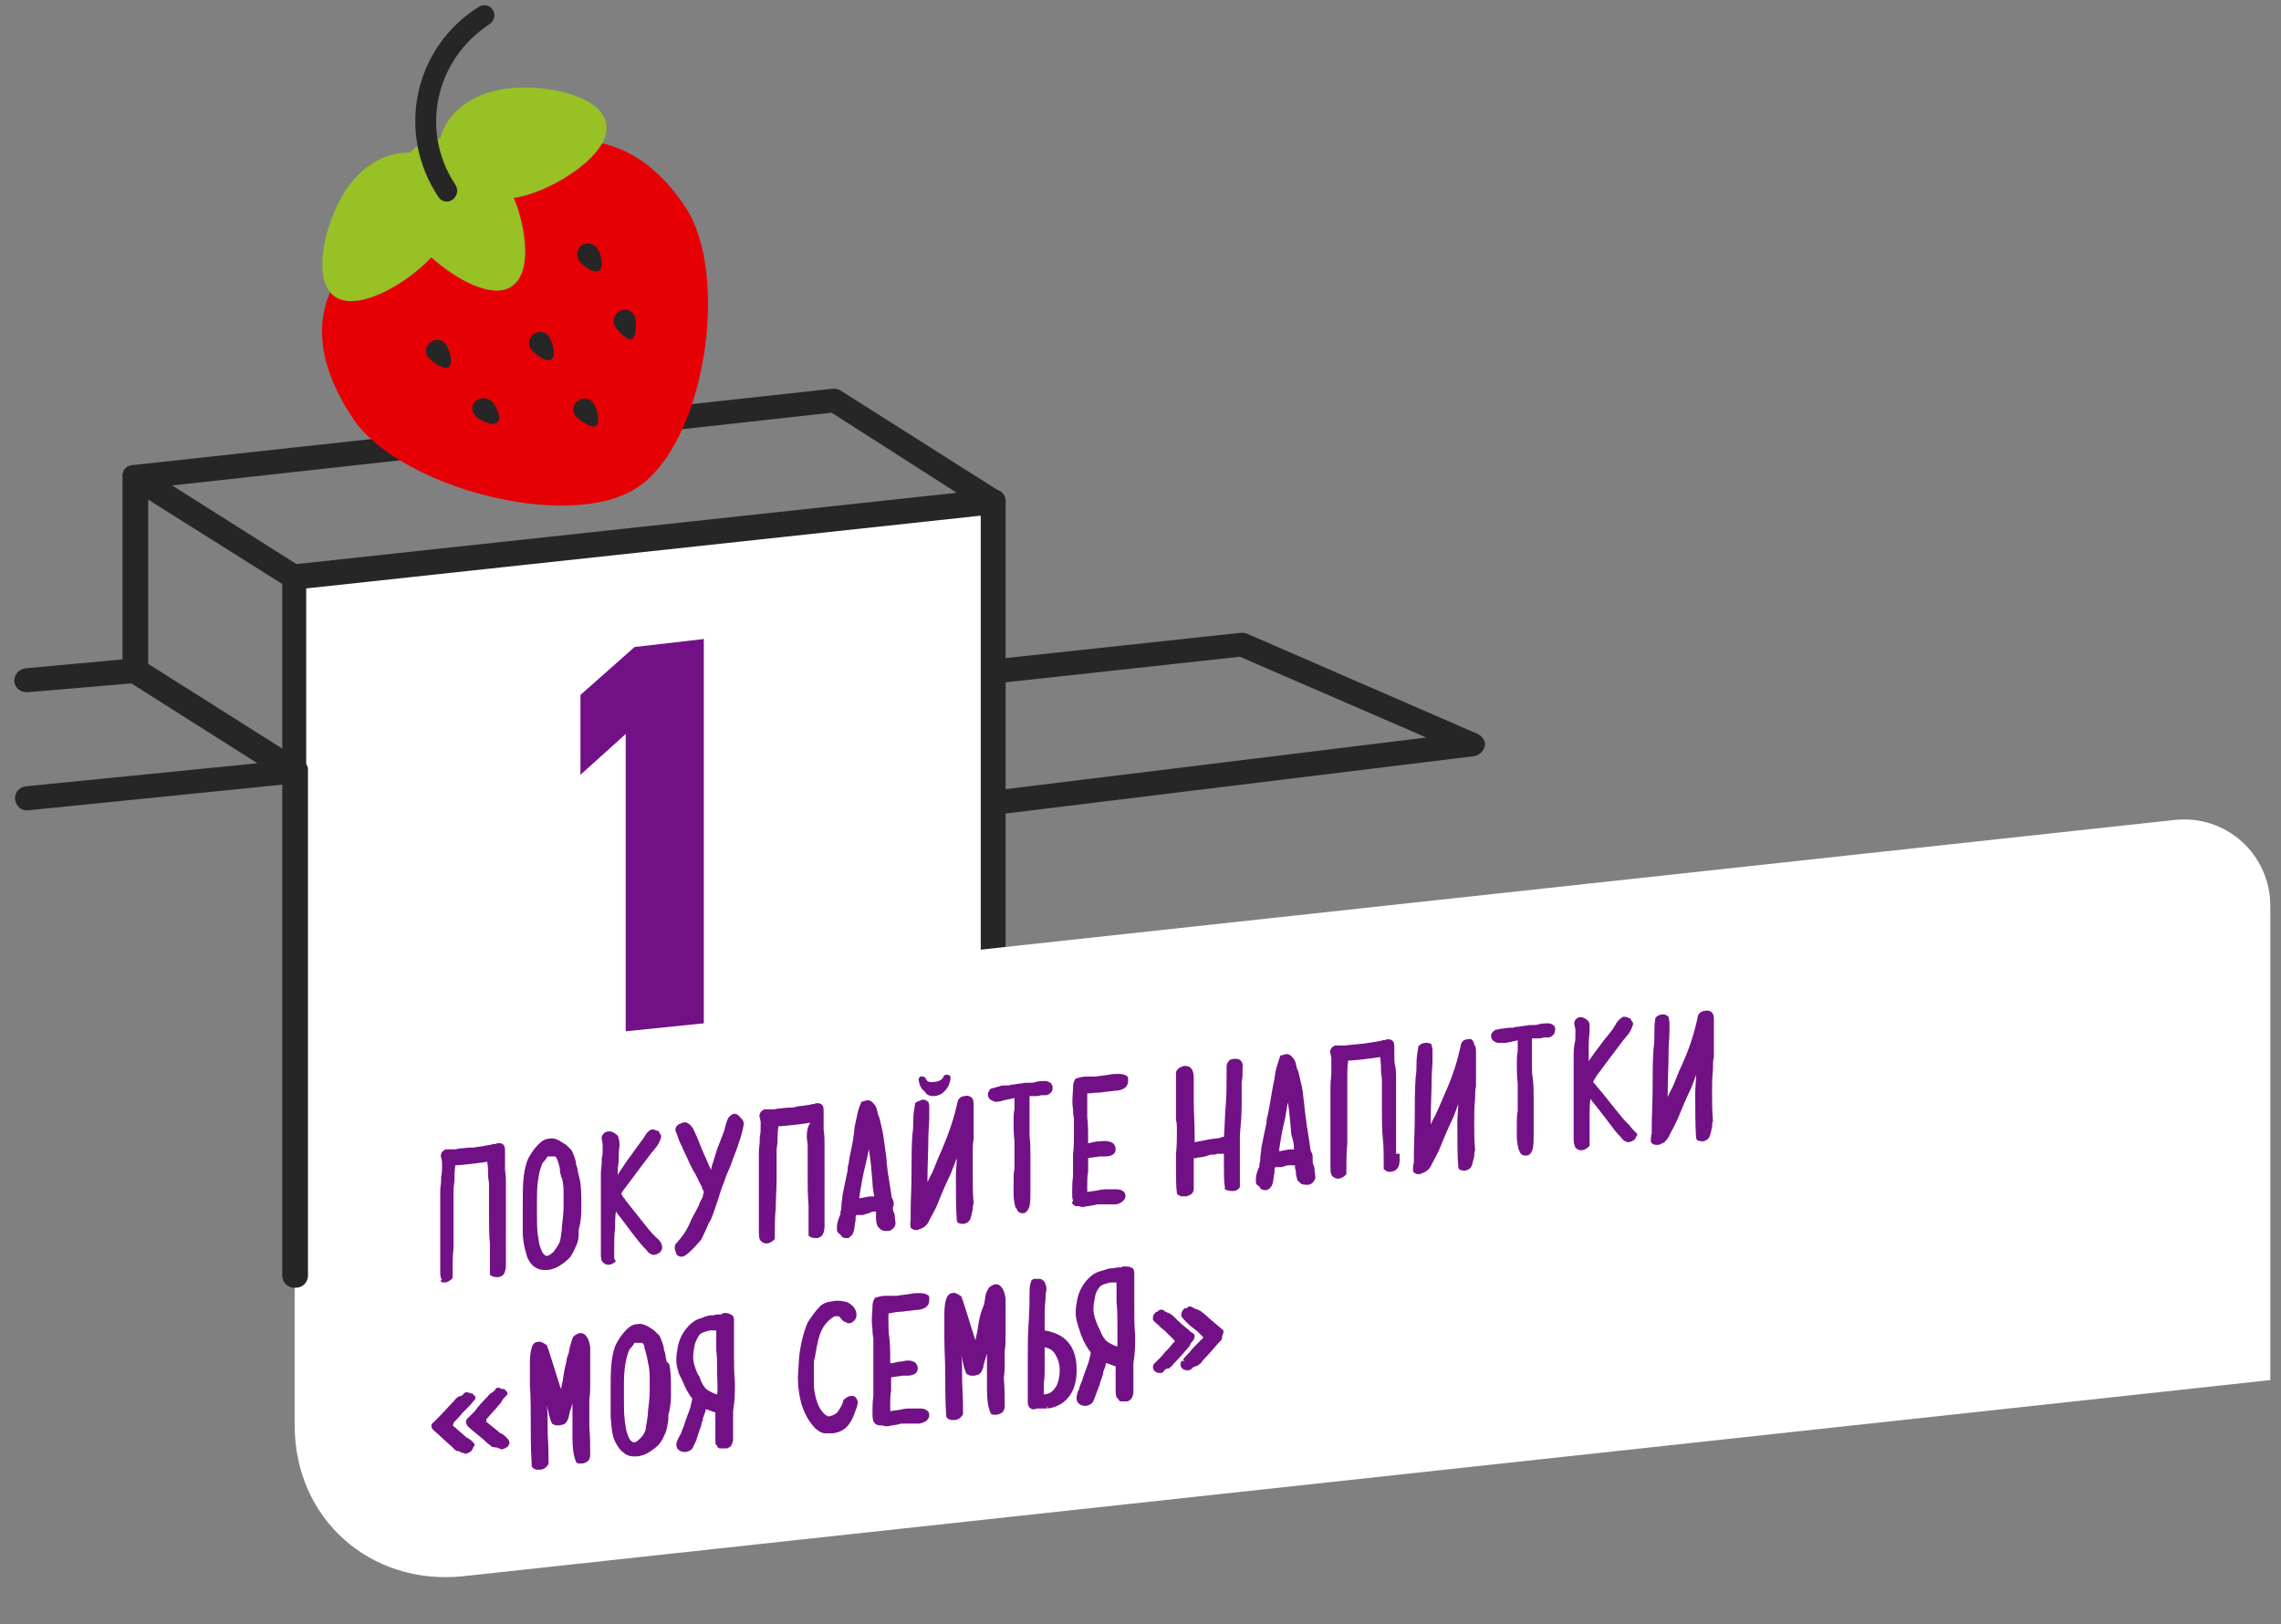 <?xml version="1.0" encoding="utf-8"?>
<!-- Generator: Adobe Illustrator 28.1.0, SVG Export Plug-In . SVG Version: 6.00 Build 0)  -->
<svg version="1.1" id="Layer_1" xmlns="http://www.w3.org/2000/svg" xmlns:xlink="http://www.w3.org/1999/xlink" x="0px" y="0px"
	 viewBox="0 0 257 183" style="enable-background:new 0 0 257 183;" xml:space="preserve">
<rect x="0" y="0" width="257" height="183" fill="#808080" stroke="none"/>
<style type="text/css">
	.st0{fill:#FFD300;}
	.st1{fill:#FFFFFF;}
	.st2{fill:#262626;}
	.st3{fill:#721185;}
	.st4{fill:#E60005;}
	.st5{fill:#97C124;}
</style>
<path class="st0" d="M112,135.2l-78.7,8.5V65l78.7-8.5V135.2z"/>
<path class="st1" d="M33.2,143.8V65l78.7-8.5v78.7"/>
<g>
	<path class="st2" d="M33.2,145.1c-0.8,0-1.4-0.6-1.4-1.4V65c0-0.7,0.5-1.3,1.2-1.4l78.7-8.5c0.4,0,0.8,0.1,1.1,0.3
		c0.3,0.3,0.5,0.6,0.5,1v78.7c0,0.8-0.6,1.4-1.4,1.4s-1.4-0.6-1.4-1.4V58.1l-76,8.2v77.5C34.6,144.5,34,145.1,33.2,145.1z"/>
</g>
<path class="st1" d="M244.9,92.4l-211.7,23v45.2c0,10.5,8.5,18.1,19,17l203.6-22.1v-53.2C255.9,96.3,250.8,91.7,244.9,92.4"/>
<path class="st3" d="M79.3,72v43.3l-8.8,0.9V82.7l-5.1,4.6v-9l6.1-5.4L79.3,72z"/>
<g>
	<path class="st2" d="M166.5,82.7l-26-11.3c-0.2-0.1-0.5-0.1-0.7-0.1l-27.9,3c-0.8,0.1-1.3,0.8-1.2,1.5c0.1,0.8,0.8,1.3,1.5,1.2
		l27.5-3l21,9.1l-48.9,6c-0.8,0.1-1.3,0.8-1.2,1.5c0.1,0.7,0.7,1.2,1.4,1.2c0.1,0,0.1,0,0.2,0l53.9-6.6c0.6-0.1,1.1-0.6,1.2-1.2
		C167.4,83.6,167.1,83,166.5,82.7z"/>
	<path class="st2" d="M111.2,57.7c0.6,0.4,1.5,0.2,1.9-0.4c0.4-0.6,0.2-1.5-0.4-1.9L94.7,44c-0.3-0.2-0.6-0.2-0.9-0.2L15,52.4
		c0,0,0,0,0,0c-0.1,0-0.2,0-0.4,0.1c0,0,0,0-0.1,0c-0.1,0-0.2,0.1-0.3,0.2c0,0,0,0-0.1,0.1c-0.1,0.1-0.2,0.2-0.2,0.3c0,0,0,0,0,0.1
		c-0.1,0.1-0.1,0.2-0.1,0.3c0,0,0,0,0,0c0,0,0,0,0,0c0,0.1,0,0.2,0,0.3v20.5l-10.9,1c-0.8,0.1-1.3,0.7-1.3,1.5C1.7,77.5,2.3,78,3,78
		c0,0,0.1,0,0.1,0l11.7-1l14.2,9L2.9,88.6c-0.8,0.1-1.3,0.8-1.2,1.5c0.1,0.8,0.8,1.3,1.5,1.2l28.7-2.9v55.3c0,0.8,0.6,1.4,1.4,1.4
		s1.4-0.6,1.4-1.4V86.9c0-0.1,0-0.2,0-0.3c0,0,0,0,0,0c0-0.2-0.1-0.3-0.2-0.5c0,0,0,0,0,0c-0.1-0.1-0.1-0.2-0.2-0.2
		c-0.1,0-0.1-0.1-0.2-0.1c0,0,0,0,0,0l0,0c0,0,0,0,0,0l-17.4-11V56.3l15.9,10c0.2,0.1,0.5,0.2,0.7,0.2c0.5,0,0.9-0.2,1.2-0.6
		c0.4-0.6,0.2-1.5-0.4-1.9l-14.7-9.3l74.3-8.2L111.2,57.7z"/>
</g>
<g>
	<path class="st3" d="M50,144.5c0,0,0.1,0,0.1,0c0.3,0,0.6-0.2,0.8-0.4c0.1-0.1,0.1-0.1,0.1-0.2v-0.8c0-0.8,0-1.6,0.1-2.5
		c0-0.4,0-0.9,0-1.3c0-0.7,0-1.4,0-2.1l0-3.3l0.1-0.8c0-0.5,0-1.1,0.1-1.8v0c0,0,0.1,0,0.1,0c0.5,0,3-0.3,3.5-0.4c0,0,0,0,0,0
		c0.1,0.6,0.1,1.2,0.1,1.7l0.1,0.8v3.4c0,1.2,0,2.3,0.1,3.4c0,0.8,0,1.6,0,2.5v0.8c0,0.1,0,0.2,0.1,0.2c0.2,0.2,0.6,0.2,0.8,0.2
		c0.3,0,0.6-0.2,0.7-0.4c0.1-0.2,0.2-0.5,0.2-0.9v-0.3c0,0,0-0.1,0-0.2l0-0.4c0-0.6,0-1.3,0-2c0-0.3,0-0.7,0-1c0-0.3,0-0.7,0-1v-1.9
		c0-0.8,0-1.5,0-2.3c0-0.5,0-1.1-0.1-1.7c0-0.3,0-0.7,0-1l0-0.6l0-0.5c0-0.2,0-0.4-0.1-0.6c-0.1-0.2-0.3-0.3-0.6-0.3
		c-0.1,0-0.3,0-0.3,0.1l-0.3,0c-0.1,0-0.3,0.1-0.4,0.1l-0.6,0.1c-0.4,0.1-0.8,0.1-1.2,0.2c0,0-0.1,0-0.1,0h-0.3
		c-0.4,0-0.8,0.1-1.2,0.1l-0.5,0.1c-0.2,0-0.3,0-0.5,0l-0.5,0c-0.2,0-0.4,0.2-0.5,0.3c-0.1,0.2-0.2,0.4-0.1,0.6l0.1,0.5v0.6
		c0,0.4,0,0.7-0.1,1.1l0,0.4c0,0.4-0.1,0.8-0.1,1.2c0,0.8,0,1.5,0,2.3l0,1.9c0,0.7,0,1.4,0,2c0,0.3,0,0.7,0,1c0,0.3,0,0.7,0,1v0.9
		c0,0.6,0.1,0.8,0.2,0.9C49.5,144.3,49.7,144.5,50,144.5z"/>
	<path class="st3" d="M60.3,142.8C60.3,142.8,60.3,142.8,60.3,142.8c0.3,0.2,0.7,0.3,1,0.3c0.1,0,0.2,0,0.3,0c0.3,0,0.6-0.1,0.9-0.2
		c0.7-0.3,1.3-0.8,1.6-1.1c0.1-0.1,0.2-0.2,0.3-0.4c0.2-0.3,0.3-0.6,0.5-1c0.2-0.4,0.3-0.8,0.3-1.3l0-0.3c0-0.2,0-0.4,0.1-0.6
		c0.1-0.5,0.2-1.3,0.2-1.7v-0.8c0-1,0-2.1-0.2-2.9l-0.2-0.8c0-0.3-0.1-0.6-0.2-0.8l0-0.2c-0.1-0.5-0.3-1-0.5-1.4
		c-0.1-0.1-0.2-0.2-0.4-0.4l-0.2-0.2c-0.3-0.2-0.7-0.4-0.8-0.5c-0.4-0.2-0.8-0.3-1.1-0.2c-0.4,0-0.8,0.2-1.2,0.6
		c-0.5,0.5-1,1.2-1.3,1.9c-0.5,1.4-0.5,3-0.5,4.8l0,1.9c0,0.3,0,0.6,0,0.9c0,0.1,0,0.3,0,0.4c0,1,0.2,1.8,0.4,2.5
		C59.4,141.8,59.8,142.5,60.3,142.8z M62.4,141c0,0,0,0.1-0.1,0.1c-0.2,0.2-0.5,0.4-0.6,0.4c-0.1,0-0.1,0-0.2,0c0,0-0.2-0.1-0.4-0.4
		c-0.1-0.2-0.2-0.5-0.3-0.8c-0.1-0.3-0.1-0.7-0.2-1.1c-0.1-0.8-0.1-1.6-0.1-2.4v-1.9c0-1.1,0.1-2.6,0.6-3.8c0.1-0.2,0.3-0.3,0.4-0.5
		c0.1-0.1,0.1-0.2,0.2-0.3c0.2,0,0.4,0,0.6,0c0.1,0,0.2,0,0.2,0c0.1,0,0.2,0.1,0.3,0.4l0.1,0.3c0.1,0.3,0.2,0.6,0.2,1
		c0,0.1,0,0.2,0.1,0.4c0,0.1,0,0.2,0.1,0.3c0.2,0.7,0.2,1.4,0.2,2l0,1.2c0,0.8-0.1,1.5-0.2,2.4l0,0.3c-0.1,0.4-0.1,0.9-0.2,1.2
		C63,140.2,62.7,140.6,62.4,141z"/>
	<path class="st3" d="M69.2,141.7v-0.8c0-0.8,0-1.6,0.1-2.5c0-0.6,0-1.3,0.1-1.9l0.2,0.3c0.1,0.1,0.4,0.5,0.7,0.9
		c0.8,1.1,1.9,2.5,2.2,2.8c0.1,0.1,0.1,0.1,0.2,0.2l0.1,0.1c0.2,0.3,0.4,0.5,0.8,0.6c0.2,0,0.5-0.1,0.6-0.2c0.1,0,0.2-0.1,0.3-0.3
		c0,0,0,0,0,0c0.1-0.1,0.1-0.2,0.1-0.3v-0.1c0,0,0-0.1,0-0.1c-0.1-0.4-0.3-0.7-0.6-0.9c-0.1-0.1-0.2-0.2-0.3-0.3
		c-0.1-0.1-0.1-0.1-0.2-0.2c-0.3-0.3-1.7-2.1-2.5-3.1c-0.3-0.4-0.5-0.6-0.6-0.8c-0.2-0.2-0.3-0.4-0.4-0.6c0.1-0.2,0.2-0.4,0.4-0.6
		c0.6-0.8,2.6-3.5,3-4c0.2-0.2,0.3-0.4,0.5-0.6c0.4-0.5,0.5-0.9,0.6-1.2c0-0.1,0-0.2-0.1-0.3c0,0,0-0.1-0.1-0.1
		c0-0.2-0.1-0.3-0.3-0.3c-0.2-0.1-0.4-0.2-0.7-0.1c-0.3,0.2-0.5,0.4-0.7,0.8c-0.1,0.1-0.1,0.2-0.3,0.4c-0.1,0.2-0.6,0.8-1,1.4
		c-0.7,0.9-1.4,2-1.6,2.3l-0.1,0.2l0-0.7l0.1-0.8c0-0.5,0-1.1,0.1-1.8c0-0.3,0-0.6-0.1-0.8c0-0.2-0.1-0.4-0.3-0.5
		c-0.2-0.2-0.6-0.4-1-0.3c-0.4,0.1-0.7,0.5-0.6,0.9l0.1,0.5v0.6c0,0.4,0,0.7-0.1,1l0,0.4c0,0.4-0.1,0.9-0.1,1.3c0,0.8,0,1.5,0,2.3
		l0,1.9c0,0.7,0,1.4,0,2c0,0.3,0,0.7,0,1c0,0.3,0,0.7,0,1v0.9c0,0.7,0.1,0.8,0.2,0.9c0.1,0.1,0.3,0.3,0.6,0.3c0,0,0.1,0,0.1,0
		c0.3,0,0.6-0.2,0.8-0.4C69.2,141.9,69.2,141.8,69.2,141.7z"/>
	<path class="st3" d="M82.7,125.5c-0.2,0-0.4,0.2-0.6,0.4c-0.2,0.3-0.3,0.7-0.4,1.1l-0.1,0.4c-0.1,0.3-0.2,0.5-0.3,0.8
		c-0.1,0.2-0.1,0.3-0.2,0.5c-0.1,0.3-0.3,0.7-0.4,1.1l-0.4,1.3c-0.1,0.2-0.1,0.4-0.2,0.7c-0.3-0.6-0.5-1.2-0.8-1.8
		c-0.4-0.9-0.7-1.8-1.1-2.6c-0.1-0.3-0.3-0.5-0.5-0.7c-0.2-0.2-0.5-0.3-0.7-0.2c-0.1,0-0.2,0-0.3,0.1c-0.4,0.1-0.6,0.4-0.6,0.7
		c0,0.1,0,0.2,0.1,0.3c0.2,0.6,0.4,1.2,0.7,1.7l0,0.1c0.1,0.1,0.1,0.2,0.2,0.4c0.2,0.4,0.4,0.8,0.6,1.3c0.2,0.4,0.4,0.8,0.6,1.1
		l0.4,0.8c0.1,0.2,0.2,0.4,0.3,0.6c0.1,0.1,0.1,0.2,0.1,0.3c0.1,0.1,0.1,0.2,0.2,0.4c0,0.1-0.1,0.3-0.1,0.4l0,0.1
		c-0.1,0.2-0.2,0.4-0.3,0.6c-0.1,0.1-0.1,0.3-0.2,0.5c-0.2,0.4-0.5,0.9-0.8,1.5c-0.6,1.5-1.2,2.1-1.7,2.7c0,0-0.1,0.1-0.1,0.1
		c-0.1,0.2-0.1,0.5,0,0.8c0,0.1,0.1,0.1,0.1,0.2c0,0,0,0.1,0,0.1c0.1,0.2,0.4,0.3,0.5,0.3c0,0,0,0,0.1,0c0,0,0,0,0,0
		c0.3,0,0.8-0.3,2.1-1.8c0.2-0.2,0.4-0.8,0.8-1.6c0.1-0.3,0.2-0.5,0.3-0.6c0.2-0.3,0.7-1.8,1.3-3.7c0.3-0.7,0.5-1.4,0.6-1.6l0.3-0.7
		c0.2-0.4,0.3-0.9,0.5-1.3c0.6-1.6,1-2.8,1.1-3.7c0-0.3-0.2-0.5-0.3-0.6C83.1,125.5,82.9,125.5,82.7,125.5z"/>
	<path class="st3" d="M90.9,128.2L91,129v3.4c0,1.2,0,2.3,0.1,3.4c0,0.8,0,1.6,0,2.5v0.8c0,0.1,0,0.2,0.1,0.2
		c0.2,0.2,0.6,0.2,0.8,0.2c0.3,0,0.6-0.2,0.7-0.4c0.1-0.2,0.2-0.5,0.2-0.9l0-0.9c0-0.6,0-1.3,0-2c0-0.3,0-0.7,0-1c0-0.3,0-0.7,0-1.1
		v-1.9c0-0.8,0-1.5,0-2.3c0-0.5,0-1.1-0.1-1.7c0-0.3,0-0.7,0-1l0-0.6l0-0.5c0-0.2,0-0.4-0.1-0.6c-0.1-0.2-0.3-0.3-0.6-0.3
		c-0.1,0-0.3,0-0.3,0.1l-0.3,0c-0.1,0-0.2,0.1-0.4,0.1l-0.7,0.1c-0.3,0-0.7,0.1-1.1,0.2c0,0-0.1,0-0.1,0h-0.3
		c-0.4,0-0.8,0.1-1.2,0.1l-0.5,0.1c-0.2,0-0.3,0-0.5,0l-0.5,0c-0.2,0-0.4,0.2-0.5,0.3c-0.1,0.2-0.2,0.4-0.1,0.6l0.1,0.5v0.6
		c0,0.4,0,0.7-0.1,1.1l0,0.4c0,0.4-0.1,0.9-0.1,1.3c0,0.8,0,1.5,0,2.3l0,1.9c0,0.7,0,1.3,0,2c0,0.3,0,0.7,0,1c0,0.3,0,0.7,0,1v0.9
		c0,0.6,0.1,0.8,0.2,0.9c0.1,0.1,0.3,0.3,0.6,0.3c0,0,0.1,0,0.1,0c0.3,0,0.6-0.2,0.8-0.4c0.1-0.1,0.1-0.1,0.1-0.2v-0.8
		c0-0.8,0-1.6,0.1-2.5c0-1,0.1-2.2,0.1-3.4l0-3.3l0.1-0.8c0-0.5,0-1.1,0.1-1.8v0c0,0,0.1,0,0.1,0c0.5,0,3-0.3,3.5-0.4
		C90.9,127.1,90.9,127.7,90.9,128.2z"/>
	<path class="st3" d="M98.7,136.5c0,0.1,0,0.3,0,0.5l0,0.1c0,0.3,0,0.7,0.2,1.1c0.1,0.1,0.2,0.2,0.3,0.3c0.2,0.2,0.5,0.2,0.8,0.2
		c0.4,0,0.8-0.3,0.9-0.8c0-0.3-0.1-0.7-0.1-1.1l-0.1-0.2c-0.1-0.2-0.1-0.4-0.1-0.5c0,0,0-0.1,0-0.1c0.1-0.1,0.1-0.2,0.1-0.3
		c0-0.2,0-0.3-0.1-0.5c0,0,0-0.1-0.1-0.2c-0.1-0.4-0.1-0.7-0.2-1.2l-0.2-1.3c-0.1-0.4-0.1-0.9-0.2-1.4l0-0.4
		c-0.1-0.8-0.2-1.5-0.3-2.2c0-0.2-0.1-0.5-0.1-0.7l-0.1-0.5c-0.1-0.4-0.2-0.9-0.3-1.3l-0.2-0.5c0-0.2-0.1-0.3-0.1-0.5
		c-0.1-0.3-0.2-0.5-0.5-0.8c-0.2-0.2-0.5-0.3-0.7-0.2c-0.1,0-0.3,0.1-0.4,0.1c-0.1,0-0.2,0.1-0.2,0.2c-0.2,0.4-0.4,1.1-0.5,1.7
		c-0.1,0.3-0.1,0.6-0.2,0.9l-0.1,0.9c-0.1,0.9-0.3,1.7-0.5,2.7l-0.1,0.7c-0.1,0.2-0.1,0.5-0.1,0.7c-0.2,0.9-0.4,1.9-0.6,2.9l0,0.2
		c0,0.2-0.1,0.5-0.1,0.8c0,0.2,0,0.5-0.1,0.7l0,0.2c0,0.1,0,0.2-0.1,0.3l-0.2,0.6c-0.1,0.3-0.1,0.5-0.1,0.7c0,0.1,0,0.1,0,0.3
		c0,0.2,0.2,0.4,0.4,0.5c0,0.1,0.1,0.1,0.1,0.2c0.1,0.1,0.3,0.2,0.5,0.2c0.1,0,0.1,0,0.2,0l0.1,0c0,0,0.1,0,0.1-0.1
		c0.2-0.1,0.4-0.3,0.5-0.7c0.1-0.4,0.1-0.8,0.2-1.2l0-0.3c0-0.1,0-0.2,0.1-0.3c0,0,0.1,0,0.1,0c0.1,0,0.2,0,0.4,0
		c0.2,0,0.3,0,0.5-0.1l0.4-0.1C98.2,136.5,98.5,136.5,98.7,136.5z M98.5,134.8c-0.3,0-0.7,0-1,0.1c-0.2,0-0.3,0.1-0.6,0.1
		c0,0-0.1,0-0.1,0c0.2-1.3,0.4-2.5,0.7-3.7l0.1-0.4c0.1-0.5,0.2-0.9,0.3-1.4c0.2,1.2,0.3,2.5,0.4,3.7
		C98.3,133.7,98.4,134.2,98.5,134.8z"/>
	<path class="st3" d="M107.8,130.5c0,0.6-0.1,1.3-0.1,1.9c0,2,0,3.6,0.1,5.1c0,0.1,0.1,0.3,0.2,0.3c0.2,0.1,0.4,0.1,0.6,0.1
		c0.4-0.1,0.7-0.3,0.8-0.8c0.1-0.3,0.1-0.5,0.2-0.8c0-0.2,0-0.5,0.1-0.7c-0.1-1.1-0.1-2.1-0.1-3.2c0-0.8,0-1.7,0-2.6
		c0-0.5,0-1,0.1-1.4v-2.6c0-0.4,0-0.8,0-1.3c0-0.2,0-0.6-0.2-0.8c-0.2-0.2-0.5-0.3-0.8-0.2c-0.3,0-0.7,0.2-0.8,0.6
		c-0.4,1.9-1,3.6-1.8,5.5c-0.4,0.8-0.7,1.7-1.1,2.6c-0.2,0.3-0.3,0.6-0.5,1c0-0.2,0-0.3,0-0.5c0-1.5,0.1-3.1,0.1-4.6
		c0-0.7,0.1-1.4,0.1-2.2l0-0.3c0,0,0-0.1,0-0.1c0-0.1,0-0.2,0-0.2l0-0.1c0-0.1,0-0.3,0-0.4c0-0.2,0-0.4-0.1-0.6c0,0,0-0.1-0.1-0.1
		c-0.2-0.2-0.4-0.2-0.6-0.2c-0.2,0.1-0.5,0.2-0.7,0.3c-0.1,0.1-0.1,0.1-0.1,0.2c-0.1,0.6-0.2,1.1-0.2,1.7c0,0.6,0,1.1-0.1,1.7
		c-0.1,1.4-0.1,2.9-0.1,4.4c0,1.7-0.1,3.1-0.1,4.4l0,0.3c0,0.2,0,0.3,0,0.5c0,0.3-0.1,0.6,0,0.8c0,0.1,0,0.2,0.1,0.2
		c0.2,0.2,0.4,0.2,0.6,0.2c0.1,0,0.3-0.1,0.3-0.1c0.3-0.1,0.5-0.2,0.7-0.4c0.1-0.1,0.3-0.3,0.4-0.6c0.3-0.6,0.7-1.2,1-2
		c0.6-1.5,1.1-2.6,1.4-3.2C107.4,131.5,107.6,131,107.8,130.5z"/>
	<path class="st3" d="M105.1,123.5c0.1,0,0.1,0,0.2,0c1-0.1,1.7-1,1.8-2c0-0.1,0-0.2-0.1-0.3s-0.2-0.1-0.2-0.1h-0.2
		c-0.1,0-0.3,0.1-0.3,0.2c-0.1,0.4-0.7,0.6-1,0.6c-0.7,0.1-0.9-0.1-1-0.4c-0.1-0.1-0.2-0.2-0.3-0.2h-0.2c-0.1,0-0.2,0-0.2,0.1
		c-0.1,0.1-0.1,0.2-0.1,0.3c0.1,0.6,0.3,1,0.7,1.3C104.4,123.4,104.8,123.5,105.1,123.5z"/>
	<path class="st3" d="M116,135.9c0.1-0.4,0.1-1.2,0.1-1.7l0-1.4c0-0.6,0-1.1,0-1.6v-0.6c0-1,0-1.8-0.1-2.6c0-0.5,0-1.1,0-1.6l0-0.7
		c0-0.5,0-0.9,0-1.4c0-0.2,0-0.4,0-0.6c0-0.1,0-0.2,0-0.2c0.1,0,0.1,0,0.2,0c0.2,0,0.3,0,0.5,0c0.2,0,0.3,0,0.6-0.1c0,0,0.1,0,0.3,0
		c0.1,0,0.2,0,0.3,0c0.4-0.1,0.7-0.4,0.7-0.8c0-0.3-0.1-0.7-0.8-0.8c-0.3,0-0.7,0-1.1,0.1c-0.2,0.1-0.5,0.1-0.8,0.1l-0.4,0
		c-0.4,0.1-0.9,0.1-1.3,0.2l-0.2,0c-0.1,0-0.2,0.1-0.4,0.1c-0.1,0-0.2,0-0.3,0c-0.2,0-0.5,0-0.7,0.1l-0.7,0.2
		c-0.2,0-0.4,0.1-0.5,0.4c-0.1,0.1-0.1,0.3-0.1,0.3c0,0.6,0.5,0.7,0.7,0.8c0.2,0.1,0.4,0,0.7,0l0.3-0.1c0.1,0,0.3-0.1,0.5-0.1
		c0.3-0.1,0.6-0.1,0.8-0.2c0,0.2,0,0.5,0,0.7c0,0.1,0,0.2,0,0.3c0,0.1,0,0.2,0,0.3c-0.1,0.4-0.1,0.9-0.1,1.3c0,0.7,0,1.4,0.1,2.3
		l0,0.6c0,0.5,0,0.9,0,1.4l0,1.1c-0.1,0.4-0.1,1-0.1,1.5l0,1.4c0,0.5,0.1,1,0.2,1.4c0,0.1,0,0.1,0.1,0.1c0.1,0.3,0.2,0.5,0.6,0.6
		c0.1,0,0.1,0,0.2,0C115.5,136.7,115.8,136.5,116,135.9z"/>
	<path class="st3" d="M121.2,135.9c0.1,0,0.2,0,0.3,0c0.1,0,0.3,0.1,0.4,0.1c0,0,0.1,0,0.1,0c0.2,0,0.4-0.1,0.6-0.1l0.6-0.1
		c0.2,0,0.3-0.1,0.5-0.1l0.2,0c0.1,0,0.1,0,0.2,0c0.3,0,0.6,0,0.9,0c0.2,0,0.4,0,0.7,0c0.2,0,0.9-0.2,1.1-0.8c0-0.1,0-0.1,0-0.2
		c0-0.2-0.1-0.4-0.3-0.5c-0.2-0.2-0.6-0.2-1.1-0.2c-0.1,0-0.3,0-0.4,0c-0.4,0-0.8,0-1.2,0.1c-0.4,0.1-0.8,0.1-1.3,0.2v-0.7
		c0-0.5,0-1.1,0.1-1.6c0-0.3,0-0.5,0-0.7c0-0.3,0-0.5,0-0.8c0.4-0.1,0.8-0.1,1.3-0.2c0,0,0.2,0,0.2,0c0.2,0,0.3,0,0.5,0
		c0.3,0,0.7-0.1,0.9-0.3c0.2-0.2,0.2-0.4,0.2-0.6c0-0.2-0.1-0.3-0.2-0.5c-0.3-0.3-0.9-0.4-1.6-0.3c-0.4,0-0.8,0.1-1.2,0.2
		c0,0-0.1,0-0.1,0v-0.4c0-0.8,0-1.7-0.1-2.5c0-0.7,0-1.3,0-1.9c0-0.3,0-0.5,0-0.8c0.4,0,0.9-0.1,1.4-0.1c0.3,0,0.6-0.1,0.9-0.1
		l0.8-0.1c0.4,0,0.8-0.1,1.1-0.3c0.3-0.2,0.4-0.5,0.4-0.8c0-0.1,0-0.1,0-0.2c0,0,0-0.1,0-0.1c0-0.1-0.1-0.3-0.2-0.3
		c-0.2-0.1-0.4-0.2-0.8-0.2c-0.4,0-0.8,0-1.2,0.1c-0.5,0.1-1,0.1-1.4,0.2c-0.1,0-0.2,0-0.3,0c-0.1,0-0.2,0-0.2,0c-0.2,0-0.4,0-0.6,0
		c-0.4,0-0.8,0.1-1.1,0.2c-0.1,0-0.2,0.1-0.2,0.2c-0.2,0.3-0.2,0.7-0.2,1c-0.1,1.4-0.1,1.6,0,2.3c0,0.3,0,0.6,0.1,1
		c0,0.6,0,1.2,0,1.7c0,0.8,0,1.6-0.1,2.3l0,0.6c0,0.4,0,0.7,0,1c0,0.1,0,0.3,0,0.4c0,0.2,0,0.3,0,0.5c-0.1,0.8-0.1,1.3-0.1,1.9
		c0,0.3,0,0.6,0.1,0.9C120.6,135.6,121,135.8,121.2,135.9z"/>
	<path class="st3" d="M57.1,162L57.1,162c-0.2-0.2-0.3-0.3-0.5-0.4c0,0-0.1-0.1-0.2-0.1l-1.6-1.3c0,0,0-0.1,0-0.1c0,0,0-0.1,0-0.1
		c0,0,0,0,0-0.1c0.3-0.3,0.6-0.7,1-1.1l0.5-0.6l0.1-0.1c0,0,0.1-0.1,0.1-0.2c0.2-0.3,0.4-0.5,0.6-0.7c0.1-0.1,0.1-0.3,0-0.4
		c-0.1-0.1-0.2-0.2-0.3-0.3c0,0-0.2,0-0.2,0c0,0-0.1,0-0.1,0c0,0-0.1-0.1-0.2-0.1c-0.2-0.1-0.5,0-0.5,0.2c0,0,0,0,0,0
		c0,0-0.1,0.1-0.1,0.1c-0.1,0-0.1,0.1-0.1,0.1c0,0,0,0,0,0l0,0c-0.2,0.1-0.5,0.3-0.7,0.6c-0.4,0.4-1,1-1.4,1.6l-0.6,0.6l-0.1,0.1
		c-0.1,0.1-0.3,0.2-0.3,0.5c0,0.2,0.1,0.4,0.3,0.6l0.7,0.6c0.5,0.4,1,0.8,1.4,1.2c0.1,0.1,0.3,0.2,0.5,0.4c0.1,0.1,0.3,0,0.4,0.1
		l0,0c0,0,0,0,0.1,0c0,0,0.1,0,0.1,0c0.1,0,0.1,0.1,0.2,0.1c0,0,0.1,0,0.1,0c0.1,0.1,0.1,0.1,0.2,0.1c0,0,0.1,0,0.1,0
		c0.3-0.1,0.5-0.2,0.7-0.4c0,0,0,0,0-0.1c0.1-0.1,0.1-0.1,0.1-0.2c0-0.2-0.1-0.4-0.2-0.5C57.2,162.1,57.1,162.1,57.1,162z"/>
	<path class="st3" d="M53.3,162.5L53.3,162.5c-0.2-0.2-0.3-0.3-0.5-0.4c0,0-0.1-0.1-0.2-0.1l-1.6-1.4c0,0,0-0.1,0.1-0.1
		c0,0,0-0.1,0-0.1c0,0,0,0,0-0.1c0.3-0.3,0.7-0.7,1-1.1l0.5-0.5l0.1-0.1c0,0,0.1-0.1,0.2-0.2c0.2-0.2,0.4-0.5,0.6-0.7
		c0.1-0.1,0.1-0.3,0-0.4c-0.1-0.1-0.2-0.2-0.3-0.3c0,0-0.2,0-0.2,0c0,0-0.1,0,0,0c-0.1-0.1-0.2-0.1-0.3-0.1c-0.2-0.1-0.3,0-0.4,0.1
		c0,0-0.1,0-0.1,0.1c0,0-0.1,0.1-0.1,0.1c-0.1,0-0.1,0.1-0.2,0.1l-0.1,0c-0.2,0.1-0.5,0.3-0.6,0.5c0,0-0.1,0.1-0.1,0.1
		c-0.4,0.4-1,1.1-1.5,1.6l-0.6,0.6l-0.1,0.1c-0.1,0.1-0.3,0.2-0.3,0.5c0,0.1,0.1,0.3,0.2,0.4c0,0,0.1,0.1,0.1,0.1
		c0.5,0.4,1.4,1.3,2,1.8c0.1,0.1,0.2,0.2,0.3,0.3c0,0,0.1,0.1,0.1,0.1c0.1,0,0.1,0.1,0.2,0.1c0.1,0,0.1,0,0.2,0
		c0.1,0.1,0.1,0.1,0.2,0.1c0,0,0.1,0.1,0.2,0.1c0,0,0.1,0,0.1,0c0.1,0,0.1,0.1,0.2,0.1c0,0,0.1,0,0.1,0c0.3-0.1,0.5-0.2,0.7-0.4
		c0,0,0,0,0-0.1c0,0,0,0,0,0c0.1-0.1,0.1-0.1,0.1-0.2C53.6,162.8,53.4,162.6,53.3,162.5C53.4,162.5,53.3,162.5,53.3,162.5z"/>
	<path class="st3" d="M66.4,158.9c0-0.2,0-0.4,0-0.6c0-0.2,0-0.4,0-0.6c0.1-0.6,0.1-1.2,0.1-1.7l0-0.9c0-0.6,0-1.2,0-1.8l0-0.6
		c0-0.2,0-0.4,0-0.6c0-0.1,0-0.2,0-0.3c-0.1-0.7-0.3-1.2-0.7-1.5c-0.2-0.1-0.4-0.1-0.5-0.1c-0.3,0.1-0.7,0.3-0.8,0.6
		c-0.1,0.3-0.2,0.6-0.3,1l-0.1,0.5c0,0.1,0,0.2-0.1,0.3c0,0.1,0,0.2-0.1,0.3l-0.1,0.6c-0.2,0.7-0.3,1.4-0.4,2.1
		c-0.1,0.3-0.1,0.6-0.2,0.9c-0.5-1.5-0.9-2.9-1.4-4.4c0-0.1,0-0.1-0.1-0.2c0-0.1,0-0.2-0.1-0.3c0-0.1-0.1-0.1-0.1-0.1
		c-0.3-0.2-0.6-0.4-0.9-0.3c-0.3,0-0.6,0.2-0.7,0.7c-0.2,0.6-0.2,1.4-0.2,2c0,0.2,0,0.4,0,0.6c0,0.2,0,0.3,0,0.5l0,1
		c0.1,1.5,0.1,2.9,0.1,4.3c0,1.4,0,2.9,0.1,4.6c0,0.1,0,0.2,0,0.3c0.1,0.2,0.3,0.4,0.7,0.4c0.1,0,0.1,0,0.2,0c0.4,0,0.7-0.2,0.9-0.5
		c0,0,0.1-0.1,0.1-0.2c0-0.3,0-0.6,0-1c0-1.1-0.1-2-0.1-3.1l0-0.5c0-0.5,0-1.2-0.1-2.2l0,0.1c0.1,0.6,0.3,1.5,0.5,2
		c0,0.1,0.1,0.1,0.1,0.2c0.1,0.1,0.2,0.1,0.4,0.2c0.1,0,0.3,0,0.5,0c0.1,0,0.2-0.1,0.4-0.1c0.4-0.2,0.5-0.6,0.6-0.9
		c0-0.2,0.1-0.4,0.1-0.5c0.1-0.3,0.2-0.6,0.3-1c0,0,0-0.1,0-0.1c0,0.1,0,0.2,0,0.2c0,0.4,0,0.8,0,1.1v2.7c0,1.1,0.1,2,0.4,2.7
		c0,0.1,0.2,0.2,0.3,0.2l0.4,0c0.6-0.1,0.9-0.4,0.9-1c0-1,0-2-0.1-3.1C66.4,160.1,66.4,159.5,66.4,158.9z"/>
	<path class="st3" d="M75.1,153.4c0-0.2-0.1-0.4-0.1-0.5c0-0.3-0.1-0.6-0.2-0.8l0-0.2c-0.1-0.5-0.3-1-0.5-1.4
		c-0.1-0.1-0.2-0.2-0.4-0.4l-0.2-0.2c-0.3-0.2-0.6-0.4-0.8-0.5c-0.4-0.2-0.8-0.3-1.1-0.2c-0.4,0-0.8,0.2-1.2,0.6
		c-0.5,0.5-1,1.2-1.3,1.9c-0.5,1.4-0.5,3-0.5,4.8l0,1.9c0,0.3,0,0.6,0,0.9c0,0.1,0,0.3,0,0.4c0.1,0.8,0.1,1.7,0.4,2.5
		c0.2,0.5,0.6,1.2,1.1,1.5c0,0,0.1,0.1,0.1,0.1c0.3,0.2,0.6,0.3,1,0.3c0.1,0,0.2,0,0.3,0c0.3,0,0.6-0.1,0.9-0.2
		c0.7-0.3,1.3-0.8,1.6-1.1c0.1-0.1,0.2-0.3,0.3-0.4c0.2-0.3,0.3-0.6,0.5-1c0.1-0.3,0.2-0.7,0.3-1.4l0-0.3c0-0.2,0-0.4,0.1-0.6
		c0.1-0.5,0.2-1.3,0.2-1.7v-0.8c0-1,0-2.1-0.2-2.9L75.1,153.4z M72.2,162C72.2,162,72.2,162,72.2,162c-0.3,0.3-0.5,0.5-0.7,0.5
		c-0.1,0-0.1,0-0.2,0c0,0-0.2-0.1-0.4-0.4c-0.1-0.2-0.2-0.5-0.3-0.8c-0.1-0.3-0.1-0.7-0.2-1.1l0-0.1c-0.1-0.8-0.1-1.5-0.1-2.3v-1.9
		c0-1.6,0.2-2.9,0.6-3.8c0.1-0.2,0.3-0.3,0.4-0.5c0.1-0.1,0.1-0.2,0.2-0.3c0.2,0,0.4,0,0.6,0c0.1,0,0.2,0,0.2,0
		c0.1,0,0.2,0.1,0.3,0.4l0,0.1c0.1,0.4,0.2,0.7,0.3,1.1c0,0.2,0.1,0.4,0.1,0.6c0.2,0.7,0.2,1.4,0.2,2l0,1.2c0,0.8-0.1,1.5-0.2,2.4
		l0,0.3c-0.1,0.5-0.1,0.9-0.2,1.2C72.8,161.1,72.6,161.6,72.2,162z"/>
	<path class="st3" d="M82.8,155.8c-0.1-1.1-0.1-2.2-0.1-3.2v-1.5c0-0.5,0-1.1,0-1.7v-0.5c0-0.3,0-0.7-0.4-0.8
		c-0.3-0.2-0.7-0.2-0.9-0.1c0,0-0.1,0-0.1,0.1c-0.4,0-0.7,0-0.9,0.1c0,0-0.1,0-0.2,0c-0.3,0-0.6,0.1-0.9,0.2l-0.2,0.1
		c-0.5,0.1-1.1,0.4-1.7,1.1c-0.6,0.7-1,1.6-1.1,2.6c-0.1,0.4-0.1,0.8-0.1,1.1c0,0.6,0.2,1.1,0.3,1.5c0.1,0.1,0.1,0.3,0.2,0.4
		c0.1,0.1,0.1,0.3,0.2,0.4c0.3,0.8,0.7,1.5,1.1,2c-0.1,0.5-0.2,1-0.4,1.5l-0.3,0.8c-0.1,0.3-0.2,0.6-0.3,0.9
		c-0.1,0.2-0.2,0.5-0.3,0.8l-0.1,0.1c0,0.1-0.1,0.2-0.2,0.4c-0.1,0.2-0.2,0.5-0.2,0.7c0,0.2,0.1,0.3,0.1,0.4
		c0.2,0.2,0.4,0.4,0.8,0.4c0.1,0,0.1,0,0.2,0c0.4-0.1,0.7-0.2,0.9-0.8c0.3-0.5,0.4-1.1,0.6-1.6c0.1-0.3,0.2-0.5,0.2-0.6l0.1-0.4
		c0.1-0.1,0.1-0.3,0.1-0.4c0-0.1,0.1-0.2,0.1-0.3c0.1-0.2,0.2-0.5,0.2-0.7c0,0,0,0,0,0l0.1,0c0.3,0.1,0.6,0.2,0.8,0.3
		c0.1,0,0.2,0,0.2,0.1c0,0.5,0,1,0,1.5l0,0.4c0,0.3,0,0.5,0,0.8c0,0.2,0,0.3,0,0.5l0,0.2c0,0.1,0.1,0.2,0.2,0.3c0,0,0,0.1,0,0.1
		c0.1,0.1,0.2,0.2,0.3,0.2l0.1,0c0.2,0,0.4,0,0.6,0c0.1,0,0.2,0,0.3-0.1c0.1,0,0.1-0.1,0.2-0.1c0.2-0.3,0.3-0.6,0.3-0.8v-0.2
		c0,0,0-0.1,0-0.1l0-0.1c0,0,0,0,0-0.1v-0.2c0-0.5,0-0.9,0-1.4l0-0.8l0-0.3C82.8,157.8,82.8,156.8,82.8,155.8z M80.8,154.7
		C80.8,154.8,80.9,154.8,80.8,154.7c0,0.8,0.1,1.6,0,2.4l-0.1,0c-0.3-0.1-0.7-0.3-1-0.5c-0.1-0.1-0.3-0.2-0.3-0.3
		c-0.2-0.2-0.4-0.6-0.6-1.2c-0.1-0.1-0.1-0.2-0.2-0.3c-0.3-0.7-0.5-1.3-0.5-1.9c0-0.5,0.1-1,0.2-1.5c0.2-0.5,0.4-0.9,0.6-1.1
		c0.3-0.2,0.7-0.3,1.1-0.4c0.2,0,0.4,0,0.6,0c0,0,0.1,0,0.1,0c0,0.1,0,0.2,0,0.4c0,0.4,0,0.8,0,1.2l0,0.6
		C80.8,152.9,80.8,153.9,80.8,154.7z"/>
	<path class="st3" d="M95.8,157.3c-0.2,0-0.5,0.2-0.7,0.4c-0.1,0-0.1,0.1-0.1,0.2c-0.1,0.4-0.3,0.7-0.5,1c-0.1,0.2-0.3,0.5-1.1,0.7
		c0,0-0.2,0-0.4-0.2c-0.2-0.1-0.3-0.3-0.4-0.4c-0.5-0.6-0.8-1.7-0.9-2.8c0-0.2,0-0.5,0-0.7c0-0.2,0-0.4,0-0.7v-0.9
		c0-0.4,0-0.7,0.1-0.9c0.2-1,0.3-1.9,0.6-2.7c0.3-0.8,0.7-1.3,1.2-1.7l0.3-0.2c0.1-0.1,0.2-0.1,0.4-0.1c0.1,0,0.3,0,0.4,0.2
		c0.1,0.1,0.2,0.3,0.4,0.4c0.2,0.1,0.4,0.2,0.6,0.2c0.2,0,0.5-0.2,0.7-0.5c0.1-0.2,0.1-0.4,0.1-0.5c0-0.5-0.4-1.1-1.1-1.4
		c-0.5-0.1-1-0.2-1.5-0.1c-0.7,0.1-1.2,0.2-1.7,0.8c-0.4,0.4-0.7,0.9-1,1.3c-0.1,0.2-0.2,0.3-0.2,0.3l0,0c-0.5,1.2-0.9,2.8-1,4.4
		c0,0.4-0.1,1.4-0.1,1.8c0,1.2,0.2,2.4,0.5,3.3c0.3,0.8,0.6,1.4,1,1.9c0.5,0.7,1.1,1.1,1.6,1.1c0,0,0,0,0,0c0,0,0.1,0,0.1,0
		c0.2,0,0.5,0,0.7,0c0.9-0.1,1.5-0.5,1.9-1.1c0.1-0.1,0.4-0.6,0.6-1.2c0.4-1,0.4-1.3,0.3-1.4C96.5,157.5,96.3,157.2,95.8,157.3z"/>
	<path class="st3" d="M101.5,147.8c0.3,0,0.6-0.1,0.9-0.1l0.8-0.1c0.4,0,0.8-0.1,1.1-0.3c0.3-0.2,0.4-0.5,0.4-0.8c0-0.1,0-0.1,0-0.2
		c0,0,0-0.1,0-0.1c0-0.1-0.1-0.3-0.2-0.3c-0.2-0.1-0.4-0.2-0.8-0.2c-0.4,0-0.8,0-1.2,0.1c-0.5,0.1-1,0.1-1.4,0.2c-0.1,0-0.2,0-0.3,0
		c-0.1,0-0.2,0-0.3,0c-0.2,0-0.4,0-0.7,0c-0.4,0-0.8,0.1-1.1,0.2c-0.1,0-0.2,0.1-0.2,0.2c-0.2,0.3-0.2,0.7-0.2,1
		c-0.1,1.4-0.1,1.6,0,2.3c0,0.3,0,0.6,0.1,1.1c0,0.6,0,1.2,0,1.7c0,0.8,0,1.6,0,2.3l0,0.6c0,0.4,0,0.7,0,1c0,0.1,0,0.3,0,0.4
		c0,0.2,0,0.3,0,0.5c-0.1,0.8-0.1,1.3-0.1,1.9c0,0.3,0,0.6,0.1,0.9c0.1,0.3,0.4,0.5,0.7,0.5c0.1,0,0.1,0,0.2,0
		c0.2,0,0.3,0.1,0.5,0.1c0.1,0,0.1,0,0.2,0c0.2,0,0.4-0.1,0.6-0.1l0.6-0.1c0.2-0.1,0.4-0.1,0.6-0.1c0.1,0,0.1,0,0.2,0
		c0.3,0,0.6,0,0.9,0c0.2,0,0.4,0,0.7,0c0.4-0.1,0.9-0.2,1.1-0.8c0-0.1,0-0.1,0-0.2c0-0.2-0.1-0.4-0.3-0.5c-0.2-0.2-0.6-0.2-1.1-0.2
		c-0.2,0-0.3,0-0.5,0c-0.4,0-0.8,0-1.2,0.1c-0.4,0.1-0.8,0.1-1.3,0.2v-0.7c0-0.5,0-1.1,0.1-1.6c0-0.3,0-0.5,0-0.7c0-0.3,0-0.5,0-0.8
		c0.4-0.1,0.8-0.1,1.3-0.2c0,0,0.2,0,0.2,0c0.1,0,0.2,0,0.3,0l0.1,0c0.3,0,0.7-0.1,0.9-0.3c0.2-0.2,0.2-0.4,0.2-0.6
		c0-0.2-0.1-0.3-0.2-0.5c-0.1-0.1-0.4-0.3-0.8-0.3c-0.2,0-0.5,0-0.7,0.1c-0.4,0-0.8,0.1-1.2,0.2c-0.1,0-0.1,0-0.2,0v-0.4
		c0-0.8,0-1.7-0.1-2.5c-0.1-0.6-0.1-1.3-0.1-1.9c0-0.3,0-0.5,0-0.8C100.6,147.9,101.1,147.8,101.5,147.8z"/>
	<path class="st3" d="M113.2,153.4c0-0.2,0-0.4,0-0.6c0-0.2,0-0.4,0-0.6c0.1-0.6,0.1-1.1,0.1-1.7l0-0.9c0-0.6,0-1.2,0-1.8l0-0.6
		c0-0.2,0-0.4,0-0.6c0-0.1,0-0.2,0-0.3c-0.1-0.7-0.3-1.2-0.7-1.5c-0.2-0.1-0.4-0.1-0.5-0.1c-0.3,0.1-0.7,0.3-0.8,0.6
		c-0.2,0.3-0.3,0.7-0.3,1l-0.1,0.5c0,0.1,0,0.2-0.1,0.3c0,0.1,0,0.2-0.1,0.3l-0.2,0.6c-0.2,0.7-0.3,1.4-0.4,2.1
		c-0.1,0.3-0.1,0.6-0.2,0.9c-0.5-1.5-0.9-2.9-1.4-4.4c0-0.1,0-0.1-0.1-0.2c0-0.1,0-0.2-0.1-0.3c0-0.1-0.1-0.1-0.1-0.1
		c-0.3-0.2-0.6-0.4-0.9-0.3c-0.2,0-0.5,0.1-0.7,0.7c-0.2,0.6-0.2,1.3-0.2,2c0,0.2,0,0.4,0,0.6c0,0.2,0,0.3,0,0.5l0,1.1
		c0,1.5,0.1,2.8,0.1,4.2c0,1.5,0,3,0.1,4.6c0,0.1,0,0.2,0,0.2c0.1,0.2,0.3,0.4,0.7,0.4c0.1,0,0.1,0,0.2,0c0.4,0,0.7-0.2,0.9-0.5
		c0,0,0.1-0.1,0.1-0.2c0-0.3,0-0.6,0-1c0-1-0.1-2-0.1-3.1l0-0.5c0-0.5,0-1.2-0.1-2.2c0,0,0,0,0,0.1c0.1,0.6,0.3,1.5,0.5,2
		c0,0.1,0.1,0.1,0.1,0.2c0.1,0.1,0.3,0.1,0.4,0.2c0.1,0,0.3,0,0.5,0c0.1,0,0.3-0.1,0.4-0.1c0.4-0.2,0.5-0.6,0.6-0.9
		c0-0.2,0.1-0.4,0.1-0.5c0.1-0.3,0.2-0.6,0.3-1l0-0.1c0,0.1,0,0.2,0,0.3c0,0.4,0,0.8,0,1.1v2.7c0,1.1,0.1,2,0.4,2.7
		c0,0.1,0.2,0.2,0.3,0.2l0.4,0c0.6-0.1,0.9-0.4,0.9-1c0-0.9,0-1.9-0.1-3.1C113.2,154.5,113.2,154,113.2,153.4z"/>
	<path class="st3" d="M120.8,151.9c-0.6-1.1-1.5-1.7-3.1-2c0-0.4,0-0.8,0-1.1c0-0.8,0-1.6,0.1-2.4c0-0.3,0-0.7,0.1-1l0-0.3
		c-0.1-0.6-0.3-0.9-0.7-1c-0.1,0-0.2,0-0.2,0c0,0-0.1,0-0.1,0l-0.4,0c-0.1,0-0.2,0.1-0.3,0.2c-0.2,0.5-0.2,0.9-0.2,1.4
		c0,0.8,0,1.8-0.1,3.3c-0.1,1.3-0.1,2.6-0.1,3.9l0,1.8c0,0.9,0,2.1,0,3l0,0.3c0,0.3,0.1,0.5,0.2,0.6c0.1,0.1,0.3,0.2,0.4,0.2
		c0.2,0,0.4-0.1,0.5-0.1c0,0,0.1,0,0.1,0c0.2,0,0.3,0,0.5,0h0.3c0.1,0,0.2,0,0.2,0l-0.1-0.3l0.2,0.3c1.9-0.3,3.1-1.7,3.2-4
		c0-0.2,0-0.4,0-0.5C121.3,153.1,121,152.3,120.8,151.9z M117.7,154.4c0-0.5,0-1,0-1.4h0c0-0.4,0-0.8,0-1.2c0.5,0.1,0.9,0.3,1.2,0.8
		c0.3,0.5,0.5,1.1,0.5,1.8c0,0.5-0.1,1.3-0.4,1.8c-0.3,0.5-0.6,0.8-1.2,0.9c-0.1,0-0.1,0-0.2,0c0-0.4,0-0.8,0-1.2
		C117.7,155.3,117.7,154.8,117.7,154.4z"/>
	<path class="st3" d="M127.9,150.5c-0.1-1.1-0.1-2.2-0.1-3.2l0-3.2l0-0.5c0-0.3,0-0.7-0.4-0.8c-0.2-0.1-0.4-0.1-0.6-0.1
		c-0.1,0-0.2,0-0.3,0c0,0-0.1,0-0.1,0.1c-0.4,0-0.6,0-0.9,0.1c0,0-0.1,0-0.2,0c-0.3,0-0.6,0.1-0.9,0.2l-0.3,0.1
		c-0.5,0.1-1.1,0.4-1.7,1.1c-0.6,0.7-1,1.6-1.1,2.6c-0.1,0.4-0.1,0.8-0.1,1.1c0,0.6,0.2,1.1,0.3,1.5c0.1,0.3,0.2,0.6,0.3,0.9
		c0.3,0.8,0.7,1.5,1.1,2c-0.1,0.5-0.2,1-0.4,1.5l-0.4,1.1c-0.1,0.2-0.1,0.4-0.2,0.6c-0.1,0.2-0.2,0.5-0.3,0.8l0,0.1
		c-0.1,0.1-0.1,0.2-0.2,0.4l0,0.1c-0.1,0.2-0.1,0.4-0.1,0.6c0,0.2,0.1,0.3,0.1,0.4c0.2,0.2,0.4,0.4,0.8,0.4c0.1,0,0.1,0,0.2,0
		c0.4-0.1,0.7-0.2,0.9-0.8c0.2-0.5,0.4-1.1,0.6-1.6c0.1-0.3,0.1-0.5,0.2-0.6l0.1-0.4c0.1-0.1,0.1-0.3,0.1-0.4c0-0.1,0.1-0.2,0.1-0.3
		c0.1-0.2,0.2-0.5,0.2-0.7c0,0,0,0,0,0l0.1,0c0.3,0.1,0.6,0.2,0.8,0.3c0.1,0,0.2,0,0.2,0.1c0,0.5,0,1,0,1.5l0,0.4c0,0.3,0,0.5,0,0.8
		c0,0.2,0,0.5,0.1,0.7c0,0.1,0.1,0.2,0.2,0.2c0,0,0,0,0,0.1c0,0,0.1,0.1,0.1,0.1c0.1,0.1,0.1,0.1,0.2,0.1l0.1,0c0.2,0,0.4,0,0.6,0
		c0.1,0,0.1,0,0.2-0.1c0.1,0,0.1-0.1,0.2-0.1c0.2-0.3,0.3-0.6,0.3-0.8v-0.2c0,0,0-0.1,0-0.1l0-0.1c0,0,0,0,0-0.1v-0.2
		c0-0.5,0-0.9,0-1.4l0-0.8l0-0.4C127.9,152.4,127.9,151.5,127.9,150.5z M125.9,149.3c0,0,0,0.1,0,0.1c0,0.7,0,1.5,0,2.3l-0.1,0
		c-0.3-0.1-0.7-0.3-1-0.5c-0.1-0.1-0.3-0.2-0.3-0.3c-0.2-0.2-0.4-0.6-0.6-1.1c0-0.1-0.1-0.1-0.1-0.2c0-0.1-0.1-0.1-0.1-0.2
		c-0.3-0.7-0.5-1.3-0.5-1.9c0-0.5,0.1-1,0.2-1.5c0.1-0.5,0.4-0.9,0.6-1.1c0.3-0.2,0.7-0.3,1.1-0.4c0.2,0,0.4,0,0.6,0
		c0,0,0.1,0,0.1,0c0,0.1,0,0.2,0,0.4c0,0.4,0,0.8,0,1.2l0,0.6C125.9,147.6,125.9,148.5,125.9,149.3z"/>
	<path class="st3" d="M134.2,151.3c0,0,0.1-0.1,0.1-0.1c0.1-0.1,0.3-0.4,0.3-0.6c0-0.3-0.2-0.4-0.4-0.5l0,0c0,0-0.1,0-0.1-0.1
		l-0.6-0.5c-0.5-0.4-1-0.9-1.3-1.2c0,0,0,0,0,0c-0.2-0.2-0.4-0.3-0.6-0.4l-0.1,0c0,0-0.1-0.1-0.1-0.1c0,0,0,0-0.1,0
		c0,0-0.1,0-0.1-0.1s-0.1,0-0.1-0.1c0,0-0.1,0-0.1,0c-0.2-0.1-0.4,0-0.5,0.1c0,0-0.1,0.1-0.1,0.1c-0.1,0-0.2,0-0.2,0.1
		c0,0-0.1,0-0.1,0.1c-0.1,0.1-0.2,0.2-0.2,0.5c0,0.1,0,0.1,0,0.2c0.2,0.3,0.4,0.4,0.6,0.6c0,0,0.1,0,0.1,0.1c0,0,0.1,0.1,0.1,0.1
		c0,0,0.1,0.1,0.1,0.1c0.3,0.2,0.6,0.5,0.9,0.8c0.2,0.2,0.4,0.4,0.6,0.6c0,0,0,0.1,0.1,0.1c-0.2,0.2-0.4,0.4-0.6,0.7
		c-0.3,0.3-0.6,0.6-0.9,1l-0.1,0.1c-0.1,0.1-0.1,0.1-0.2,0.2c-0.1,0.1-0.3,0.3-0.4,0.4c0,0-0.1,0.1-0.1,0.1
		c-0.1,0.1-0.2,0.2-0.2,0.5c0,0.1,0.1,0.2,0.1,0.3c0.2,0.2,0.4,0.3,0.6,0.3c0,0,0.1,0,0.1,0c0,0,0.1,0,0.1,0c0.1,0,0.1,0,0.2-0.1
		c0.1,0,0.1,0,0.1-0.1l0.1-0.1c0,0,0.1-0.1,0.1-0.1c0,0,0,0,0,0c0,0,0,0,0,0c0.1,0,0.1-0.1,0.2-0.1c0,0,0.1,0,0.1,0c0,0,0,0,0.1,0
		l0.1-0.1c0.1-0.1,0.3-0.2,0.4-0.4c0.5-0.5,1.3-1.4,1.8-2L134.2,151.3z"/>
	<path class="st3" d="M137.6,149.7L137.6,149.7C137.6,149.7,137.6,149.7,137.6,149.7l-0.7-0.6c-0.5-0.4-1-0.9-1.4-1.2
		c-0.2-0.2-0.5-0.3-0.7-0.4l-0.1,0l0,0c0,0-0.1,0-0.1-0.1c-0.1,0-0.1,0-0.2-0.1c0,0,0,0-0.1,0c-0.1-0.1-0.1-0.1-0.2-0.1h0
		c0,0,0,0,0,0c0,0,0,0,0,0c-0.2,0-0.3,0.1-0.3,0.1l-0.1,0.1c0,0,0,0-0.1,0h0c-0.1,0-0.2,0-0.2,0.1c0,0-0.1,0-0.1,0.1
		c-0.1,0.1-0.2,0.3-0.2,0.5c0,0.1,0,0.1,0,0.2c0.2,0.3,0.4,0.5,0.6,0.7c0,0,0.1,0.1,0.1,0.1c0,0,0.1,0,0.1,0.1c0,0,0.1,0.1,0.1,0.1
		c0.3,0.2,0.6,0.5,0.9,0.7c0.2,0.2,0.4,0.4,0.6,0.6c0,0,0,0.1,0.1,0.1c-0.2,0.2-0.4,0.4-0.7,0.7c-0.3,0.3-0.6,0.6-0.9,1l-0.1,0.1
		c-0.1,0.1-0.1,0.1-0.2,0.2c-0.1,0.1-0.3,0.3-0.4,0.5l0.2,0.2c0,0,0,0,0,0l-0.3-0.1c-0.1,0.1-0.2,0.2-0.2,0.5c0,0.1,0.1,0.2,0.1,0.3
		c0.2,0.2,0.4,0.3,0.6,0.3c0,0,0.1,0,0.1,0c0,0,0.1,0,0.1,0c0.1,0,0.1,0,0.2-0.1c0.1,0,0.1,0,0.2-0.1l0.1-0.1c0,0,0.1-0.1,0.1-0.1
		c0,0,0,0,0.1,0l0,0c0.1,0,0.1-0.1,0.2-0.1c0,0,0.1,0,0.1,0c0,0,0.1,0,0.1-0.1c0.1-0.1,0.1-0.1,0.2-0.1c0.1-0.1,0.2-0.2,0.3-0.4
		c0.5-0.5,1.3-1.4,1.8-2l0.2-0.2c0.1-0.1,0.2-0.2,0.2-0.4c0,0,0-0.1,0-0.2C138,150,137.8,149.8,137.6,149.7z"/>
	<path class="st3" d="M139.8,119.5c-0.2-0.2-0.5-0.2-0.8-0.2c-0.1,0-0.3,0.1-0.4,0.1c0,0-0.1,0-0.1,0.1c-0.2,0.2-0.3,0.4-0.3,0.7
		v0.6c0,1.4,0,2.6-0.1,3.8c-0.1,1.1-0.1,2.2-0.2,3.5c-0.1,0-0.3,0-0.4,0.1c-0.4,0.1-0.9,0.1-1.4,0.2c-0.5,0.1-1,0.2-1.5,0.3
		c0-0.3,0-0.6,0-0.9c0-1.2-0.1-2.5-0.1-3.7l0-0.1c0-0.3,0-0.6,0-0.9l0-0.7c0-0.3,0-0.7,0-1c0-0.4-0.1-0.7-0.2-0.9
		c-0.2-0.3-0.4-0.4-0.9-0.4c-0.4,0.1-0.7,0.3-0.8,0.5c-0.1,0.1-0.1,0.3-0.1,0.4l0,0.4c0,0.1,0,0.2,0,0.4l0,0.4c0,0.2,0,0.4,0,0.6
		v0.6c0,0.1,0,0.2,0,0.4c0,0.1,0,0.2,0,0.4l0,0.2c0,0.2,0,0.3,0,0.5c0,0.3,0,0.5,0,0.8l0,0.5c0.1,0.3,0.1,0.8,0.1,1.2
		c0,0.8,0,1.7-0.1,2.6c0,0.5,0,1.1,0,1.6c0,1.2,0,2.1,0.1,2.8c0,0.1,0.1,0.2,0.1,0.2c0.1,0.1,0.2,0.1,0.4,0.2c0.2,0,0.4,0,0.5,0
		c0.1,0,0.2,0,0.3-0.1c0.4-0.1,0.6-0.4,0.6-0.8c0-0.1,0-0.2,0-0.3c0-0.1,0-0.2,0-0.3l0-0.7c0-0.5,0-1.1,0-1.6v-0.5c0,0,0,0,0.1,0
		c0.2,0,0.4-0.1,0.6-0.1c0.3,0,0.6-0.1,0.9-0.2l0.3-0.1c0.1,0,0.1,0,0.2,0l0.2,0c0.1,0,0.3-0.1,0.4-0.1c0.2,0,0.5,0,0.7,0v1.7
		c0,0.6,0,1.4,0.1,2c0,0,0,0.1,0,0.1l0,0.1c0,0.2,0.2,0.2,0.3,0.2c0.2,0.1,0.4,0.1,0.6,0.1c0.3,0,0.5-0.1,0.7-0.3
		c0.1-0.1,0.1-0.2,0.1-0.3c0-0.4,0-0.9,0-1.4l0-4.2l0-0.1c0.1-1.1,0.2-2.3,0.2-3.5v-0.6c0-0.5,0-1,0-1.5l0-0.4
		c0.1-0.4,0.1-0.8,0.1-1.2l0-0.6C140.1,119.9,139.9,119.7,139.8,119.5z"/>
	<path class="st3" d="M148,131.3c-0.1-0.2-0.1-0.4-0.1-0.5c0,0,0-0.1,0-0.2c0-0.1,0-0.2,0-0.2c0-0.1,0-0.3-0.1-0.5
		c0-0.1-0.1-0.1-0.1-0.2c-0.1-0.3-0.1-0.7-0.2-1.2l-0.2-1.3c-0.1-0.4-0.1-0.9-0.2-1.4c-0.1-0.9-0.2-1.8-0.3-2.6
		c0-0.2-0.1-0.5-0.1-0.7l-0.1-0.4c-0.1-0.4-0.2-0.9-0.3-1.3l-0.2-0.5c0-0.2-0.1-0.3-0.1-0.5c-0.1-0.3-0.2-0.5-0.5-0.8
		c-0.2-0.2-0.5-0.3-0.7-0.2c-0.1,0-0.3,0.1-0.4,0.1c-0.1,0-0.2,0.1-0.2,0.2c-0.2,0.6-0.4,1.2-0.5,1.7c0,0.2-0.1,0.5-0.1,0.7l-0.2,1
		c-0.2,1.2-0.4,2.4-0.6,3.3c-0.1,0.2-0.1,0.5-0.1,0.7c-0.2,0.9-0.4,1.9-0.6,2.9l0,0.2c0,0.2-0.1,0.5-0.1,0.8c0,0.2,0,0.5-0.1,0.7
		l0,0.2c0,0.1,0,0.2-0.1,0.3l-0.2,0.6c-0.1,0.3-0.1,0.5-0.1,0.7c0,0.1,0,0.1,0,0.3c0,0.2,0.1,0.3,0.4,0.5c0,0.1,0.1,0.1,0.1,0.2
		c0.1,0.1,0.3,0.2,0.5,0.2c0.1,0,0.1,0,0.2,0l0.2-0.1c0.2-0.1,0.4-0.3,0.5-0.7c0.1-0.4,0.1-0.8,0.2-1.2l0-0.3c0-0.1,0-0.2,0.1-0.3
		c0.2,0,0.3,0,0.5,0c0.2,0,0.3,0,0.5-0.1l0.4-0.1c0.3,0,0.6,0,0.8,0c0,0.2,0,0.4,0.1,0.6c0,0.5,0.1,0.8,0.2,1.1
		c0.1,0.1,0.2,0.2,0.3,0.3c0.2,0.2,0.5,0.2,0.8,0.2c0.4,0,0.8-0.3,0.9-0.8c0-0.3-0.1-0.7-0.1-1.1L148,131.3z M145.8,129.5
		c-0.3,0-0.6,0-1,0.1c-0.2,0-0.4,0.1-0.6,0.1c0,0-0.1,0-0.1,0c0.2-1.3,0.4-2.6,0.7-3.7c0.1-0.6,0.2-1.2,0.3-1.8
		c0.2,1.2,0.3,2.5,0.4,3.7C145.7,128.4,145.8,129,145.8,129.5z"/>
	<path class="st3" d="M157.3,130c0-0.6,0-1.3,0-2c0-0.3,0-0.7,0-1c0-0.3,0-0.7,0-1.1v-1.9c0-0.8,0-1.5,0-2.3c0-0.6,0-1.1-0.1-1.6
		c-0.1-0.3-0.1-0.7-0.1-1l0-0.6l0-0.5c0-0.2,0-0.4-0.1-0.6c-0.1-0.2-0.3-0.3-0.6-0.3c-0.1,0-0.3,0-0.3,0.1l-0.3,0
		c-0.1,0-0.2,0.1-0.4,0.1l-0.5,0.1c-0.2,0-0.5,0.1-0.7,0.1l-0.6,0.1c0,0-0.1,0-0.1,0l-2,0.2c-0.2,0-0.3,0-0.5,0l-0.5,0
		c-0.2,0-0.4,0.2-0.5,0.3c-0.1,0.2-0.2,0.4-0.1,0.6l0.1,0.5v0.6c0,0.4,0,0.7,0,1c0,0.5-0.1,1.1-0.1,1.7c0,0.8,0,1.5,0,2.3v1.9
		c0,0.7,0,1.4,0,2c0,0.3,0,0.7,0,1c0,0.3,0,0.7,0,1v0.9c0,0.6,0.1,0.8,0.2,0.9c0.1,0.1,0.3,0.3,0.6,0.3c0,0,0.1,0,0.1,0
		c0.3,0,0.6-0.2,0.8-0.4c0.1-0.1,0.1-0.1,0.1-0.2v-0.8c0-0.8,0-1.6,0.1-2.5c0-0.4,0-0.9,0-1.3c0-0.7,0-1.4,0-2.1l0-4.2
		c0-0.5,0-1.1,0.1-1.8v0c0,0,0.1,0,0.1,0c0.5,0,3-0.3,3.5-0.4l0,0c0.1,0.7,0.1,1.2,0.1,1.7l0.1,0.8l0,3.4c0,1.1,0,2.2,0.1,3.3
		c0.1,0.8,0.1,1.7,0.1,2.5v0.8c0,0.1,0,0.2,0.1,0.2c0.2,0.2,0.5,0.3,0.8,0.2c0.3,0,0.5-0.2,0.7-0.4c0.1-0.2,0.2-0.5,0.2-0.9v-0.5
		c0,0,0-0.1,0-0.1V130z"/>
	<path class="st3" d="M165.4,117.1c-0.4,0-0.7,0.2-0.8,0.6c-0.4,1.9-0.9,3.5-1.8,5.5c-0.2,0.5-0.4,0.9-0.6,1.4l-0.5,1.1
		c-0.2,0.3-0.3,0.6-0.5,1c0-0.2,0-0.3,0-0.5c0-1.5,0.1-3.1,0.1-4.6c0-0.7,0.1-1.4,0.1-2.2l0-0.3c0,0,0-0.1,0-0.1c0-0.1,0-0.2,0-0.2
		l0-0.1c0-0.1,0-0.3,0-0.4c0-0.2-0.1-0.4-0.1-0.6c0,0-0.1-0.1-0.1-0.1c-0.2-0.1-0.4-0.1-0.6-0.1c-0.2,0-0.5,0.1-0.7,0.3
		c-0.1,0.1-0.1,0.1-0.1,0.2c-0.1,0.6-0.2,1.1-0.2,1.7c0,0.5,0,1.1-0.1,1.7c-0.1,1.4-0.1,2.9-0.1,4.4c0,1.7-0.1,3.1-0.1,4.4l0,0.3
		c0,0.2,0,0.3,0,0.5c-0.1,0.3-0.1,0.6-0.1,0.8c0,0.1,0,0.2,0.1,0.3c0.2,0.2,0.4,0.2,0.6,0.2c0.2,0,0.3-0.1,0.3-0.1
		c0.3-0.1,0.5-0.2,0.7-0.4c0.1-0.1,0.3-0.3,0.4-0.6c0.3-0.6,0.7-1.2,1-2c0.6-1.5,1.1-2.6,1.4-3.2c0.2-0.5,0.4-1,0.6-1.6
		c0,0.7-0.1,1.3-0.1,2c0,2,0,3.7,0.1,5.1c0,0.1,0.1,0.3,0.2,0.3c0.2,0.1,0.4,0.1,0.6,0.1c0.4-0.1,0.7-0.3,0.8-0.8
		c0.1-0.3,0.1-0.5,0.2-0.8c0-0.2,0-0.5,0.1-0.7c-0.1-1.1-0.1-2.1-0.1-3.2c0-0.9,0-1.7,0.1-2.6c0-0.5,0-1,0.1-1.4v-2.6
		c0-0.4,0-0.8,0-1.3c0-0.2,0-0.6-0.2-0.8C166,117.1,165.7,117,165.4,117.1z"/>
	<path class="st3" d="M174.5,115.3c-0.3,0-0.7,0-1.1,0.1c-0.2,0.1-0.5,0.1-0.8,0.1l-0.3,0c-0.4,0.1-0.9,0.1-1.3,0.2l-0.2,0
		c-0.1,0-0.2,0.1-0.4,0.1c-0.1,0-0.2,0-0.3,0c-0.3,0-0.6,0.1-0.9,0.1l-0.5,0.1c-0.2,0-0.4,0.1-0.6,0.4c-0.1,0.1-0.1,0.2-0.1,0.3
		c0,0.6,0.5,0.7,0.7,0.8c0.2,0,0.4,0,0.7,0l0.3,0c0.1,0,0.3-0.1,0.5-0.1c0.3-0.1,0.6-0.1,0.8-0.2c0,0.2,0,0.5,0,0.7
		c0,0.1,0,0.2,0,0.3c0,0.1,0,0.2,0,0.3c-0.1,0.4-0.1,0.9-0.1,1.3c0,0.7,0,1.4,0.1,2.3l0,0.6c0,0.5,0,0.9,0,1.4l0,1.1
		c-0.1,0.4-0.1,1-0.1,1.5v1.4c0,0.5,0.1,1,0.2,1.4c0,0.1,0.1,0.1,0.1,0.2c0.1,0.3,0.3,0.5,0.6,0.5c0.1,0,0.1,0,0.2,0
		c0.3,0,0.6-0.3,0.7-0.8c0.1-0.4,0.1-1.2,0.1-1.7v-1.4c0-0.6,0-1.1,0-1.6v-0.6c0-1,0-1.8-0.1-2.6c-0.1-0.5-0.1-1-0.1-1.6l0-0.7
		c0-0.5,0-0.9,0-1.4c0-0.2,0-0.4,0-0.6c0-0.1,0-0.2,0-0.2c0.1,0,0.1,0,0.2,0c0.2,0,0.3,0,0.5,0c0.2,0,0.3,0,0.6-0.1
		c0.1,0,0.4,0,0.6,0c0.4-0.1,0.7-0.4,0.7-0.8C175.3,115.9,175.2,115.4,174.5,115.3z"/>
	<path class="st3" d="M183.6,126.8c-0.1-0.1-0.2-0.2-0.3-0.3c-0.1-0.1-0.1-0.1-0.2-0.2c-0.3-0.3-1.8-2.2-2.6-3.2l-0.6-0.7
		c-0.1-0.2-0.3-0.3-0.4-0.5c0.1-0.2,0.2-0.4,0.4-0.7c0.6-0.8,2.6-3.5,3-4c0.2-0.2,0.3-0.4,0.5-0.6c0.4-0.5,0.5-0.9,0.6-1.2
		c0-0.1,0-0.2-0.1-0.3c0,0-0.1-0.1-0.1-0.1c0-0.2-0.2-0.3-0.3-0.3c-0.2-0.1-0.4-0.2-0.7-0.1c-0.3,0.2-0.5,0.4-0.7,0.7l-0.1,0.2
		c-0.1,0.1-0.1,0.2-0.2,0.3c-0.1,0.2-0.5,0.7-1,1.3c-0.7,0.9-1.5,2-1.7,2.3l-0.1,0.2l0-1.5c0-0.5,0-1.1,0.1-1.8c0-0.3,0-0.6,0-0.8
		c0-0.2-0.1-0.4-0.2-0.5c-0.3-0.3-0.6-0.4-0.9-0.4c-0.2,0-0.4,0.2-0.5,0.3c-0.1,0.2-0.2,0.4-0.1,0.6l0.1,0.5v0.6c0,0.4,0,0.7-0.1,1
		c-0.1,0.6-0.1,1.2-0.1,1.7c0,0.8,0,1.5,0,2.3v1.9c0,0.7,0,1.4,0,2c0,0.3,0,0.7,0,1c0,0.3,0,0.7,0,1v0.9c0,0.4,0.1,0.7,0.2,0.9
		c0.1,0.1,0.3,0.3,0.6,0.3c0,0,0.1,0,0.1,0c0.3,0,0.6-0.2,0.8-0.4c0.1-0.1,0.1-0.1,0.1-0.2v-0.8c0-0.8,0-1.6,0-2.5
		c0-0.6,0-1.3,0.1-1.9l0.2,0.3c0.1,0.1,0.4,0.5,0.8,1c0.8,1,1.8,2.4,2.1,2.7c0.1,0.1,0.1,0.1,0.2,0.2l0.1,0.1
		c0.2,0.3,0.4,0.5,0.8,0.6c0.2,0,0.5-0.1,0.6-0.2c0.1,0,0.2-0.1,0.3-0.3c0-0.1,0.1-0.2,0.1-0.2c0.1-0.1,0.1-0.2,0-0.3
		C184.1,127.4,183.8,127.1,183.6,126.8z"/>
	<path class="st3" d="M193.1,114.9c0-0.2,0-0.6-0.2-0.8c-0.2-0.2-0.5-0.3-0.8-0.2c-0.3,0-0.7,0.2-0.8,0.6c-0.4,1.9-0.9,3.5-1.8,5.5
		c-0.4,0.8-0.7,1.7-1.1,2.6c-0.2,0.3-0.3,0.6-0.5,1c0-0.2,0-0.3,0-0.5c0-1.5,0.1-3.1,0.1-4.6c0-0.8,0.1-1.6,0.1-2.4l0-0.1
		c0,0,0-0.1,0-0.1c0-0.1,0-0.2,0-0.2l0-0.1c0-0.1,0-0.3,0-0.4c0-0.2-0.1-0.4-0.1-0.6c0,0,0-0.1-0.1-0.1c-0.2-0.2-0.4-0.2-0.6-0.2
		c-0.2,0-0.5,0.1-0.7,0.3c-0.1,0.1-0.1,0.1-0.1,0.2c-0.1,0.6-0.1,1.1-0.1,1.7c0,0.5,0,1.1-0.1,1.7c-0.1,1.4-0.1,2.9-0.1,4.4
		c0,1.7-0.1,3.1-0.1,4.4c0,0.3,0,0.5,0,0.7c-0.1,0.3-0.1,0.6-0.1,0.8c0,0.1,0,0.2,0.1,0.3c0.2,0.2,0.4,0.2,0.6,0.2
		c0.1,0,0.3,0,0.4-0.1c0.3-0.1,0.5-0.2,0.6-0.4c0.1-0.1,0.3-0.3,0.4-0.6c0.3-0.6,0.7-1.3,1-2c0.6-1.5,1.1-2.6,1.4-3.2
		c0.2-0.5,0.4-1,0.6-1.6c0,0.7-0.1,1.4-0.1,2c0,2,0,3.7,0.1,5.1c0,0.1,0.1,0.3,0.2,0.3c0.2,0.1,0.4,0.1,0.6,0.1
		c0.4-0.1,0.7-0.3,0.8-0.8c0.1-0.2,0.1-0.5,0.2-0.8c0-0.2,0-0.5,0.1-0.7c-0.1-1.1-0.1-2.1-0.1-3.2c0-0.8,0-1.7,0.1-2.6l0-0.1
		c0-0.5,0-0.9,0.1-1.3v-2.6c0,0,0,0,0-0.1C193.1,115.7,193.1,115.4,193.1,114.9z"/>
</g>
<path class="st4" d="M77.2,23.3c5.1,7.6,2.3,26.7-5.5,31.7c-7.8,5-26.8-0.2-31.9-7.8c-9.2-13.8,1.7-20.8,9.5-25.7
	S68.9,10.8,77.2,23.3z"/>
<path class="st5" d="M55.9,10.2c-3.3,0.7-5.7,2.9-6.3,5.4c-0.9,0.1-1.7,0.3-2.5,0.8c-0.3,0.2-0.6,0.5-0.9,0.8
	c-2.4-0.1-5,1.2-6.8,3.6c-2.6,3.4-4.5,10.6-1.7,12.6c2.5,1.8,8-1.3,10.9-4.4c2.9,2.6,6.9,4.7,9,3.3c2.3-1.4,1.8-6.3,0.3-10
	c0.2,0,0.4-0.1,0.6-0.1c4.2-0.9,10.5-5,9.8-8.3C67.6,10.4,60.1,9.2,55.9,10.2"/>
<path class="st2" d="M51,22.5c-0.6,0.4-1.3,0.2-1.6-0.3C44.6,15,46.6,5.4,53.9,0.8c0.6-0.4,1.3-0.2,1.6,0.3c0.4,0.5,0.2,1.2-0.3,1.6
	c-6.2,4-7.9,12.1-3.9,18.1C51.7,21.4,51.5,22.1,51,22.5"/>
<path class="st2" d="M59.8,39.3c-0.4-0.6-0.2-1.3,0.4-1.7c0.6-0.4,1.4-0.2,1.7,0.4c0.4,0.6,0.8,2.2,0.2,2.5
	C61.6,40.9,60.2,39.9,59.8,39.3z"/>
<path class="st2" d="M64.8,46.8c-0.4-0.6-0.2-1.3,0.4-1.7c0.6-0.4,1.4-0.2,1.7,0.4c0.4,0.6,0.8,2.2,0.2,2.5
	C66.6,48.3,65.2,47.3,64.8,46.8z"/>
<path class="st2" d="M48.2,40.2c-0.4-0.6-0.2-1.3,0.4-1.7c0.6-0.4,1.4-0.2,1.7,0.4c0.4,0.6,0.8,2.2,0.2,2.5
	C49.9,41.7,48.6,40.7,48.2,40.2z"/>
<path class="st2" d="M53.6,46.9c-0.5-0.5-0.5-1.3,0-1.7c0.5-0.5,1.3-0.4,1.8,0c0.5,0.5,1.2,2,0.6,2.4C55.6,48.1,54.1,47.4,53.6,46.9
	"/>
<path class="st2" d="M67.3,28c-0.4-0.6-1.2-0.7-1.7-0.4c-0.6,0.4-0.7,1.1-0.4,1.7c0.4,0.6,1.7,1.6,2.3,1.2S67.7,28.5,67.3,28z"/>
<path class="st2" d="M71.5,35.6c-0.3-0.6-1-0.9-1.6-0.6c-0.6,0.3-0.9,1-0.7,1.6c0.3,0.6,1.4,1.8,2,1.6
	C71.8,37.8,71.7,36.2,71.5,35.6z"/>
</svg>
